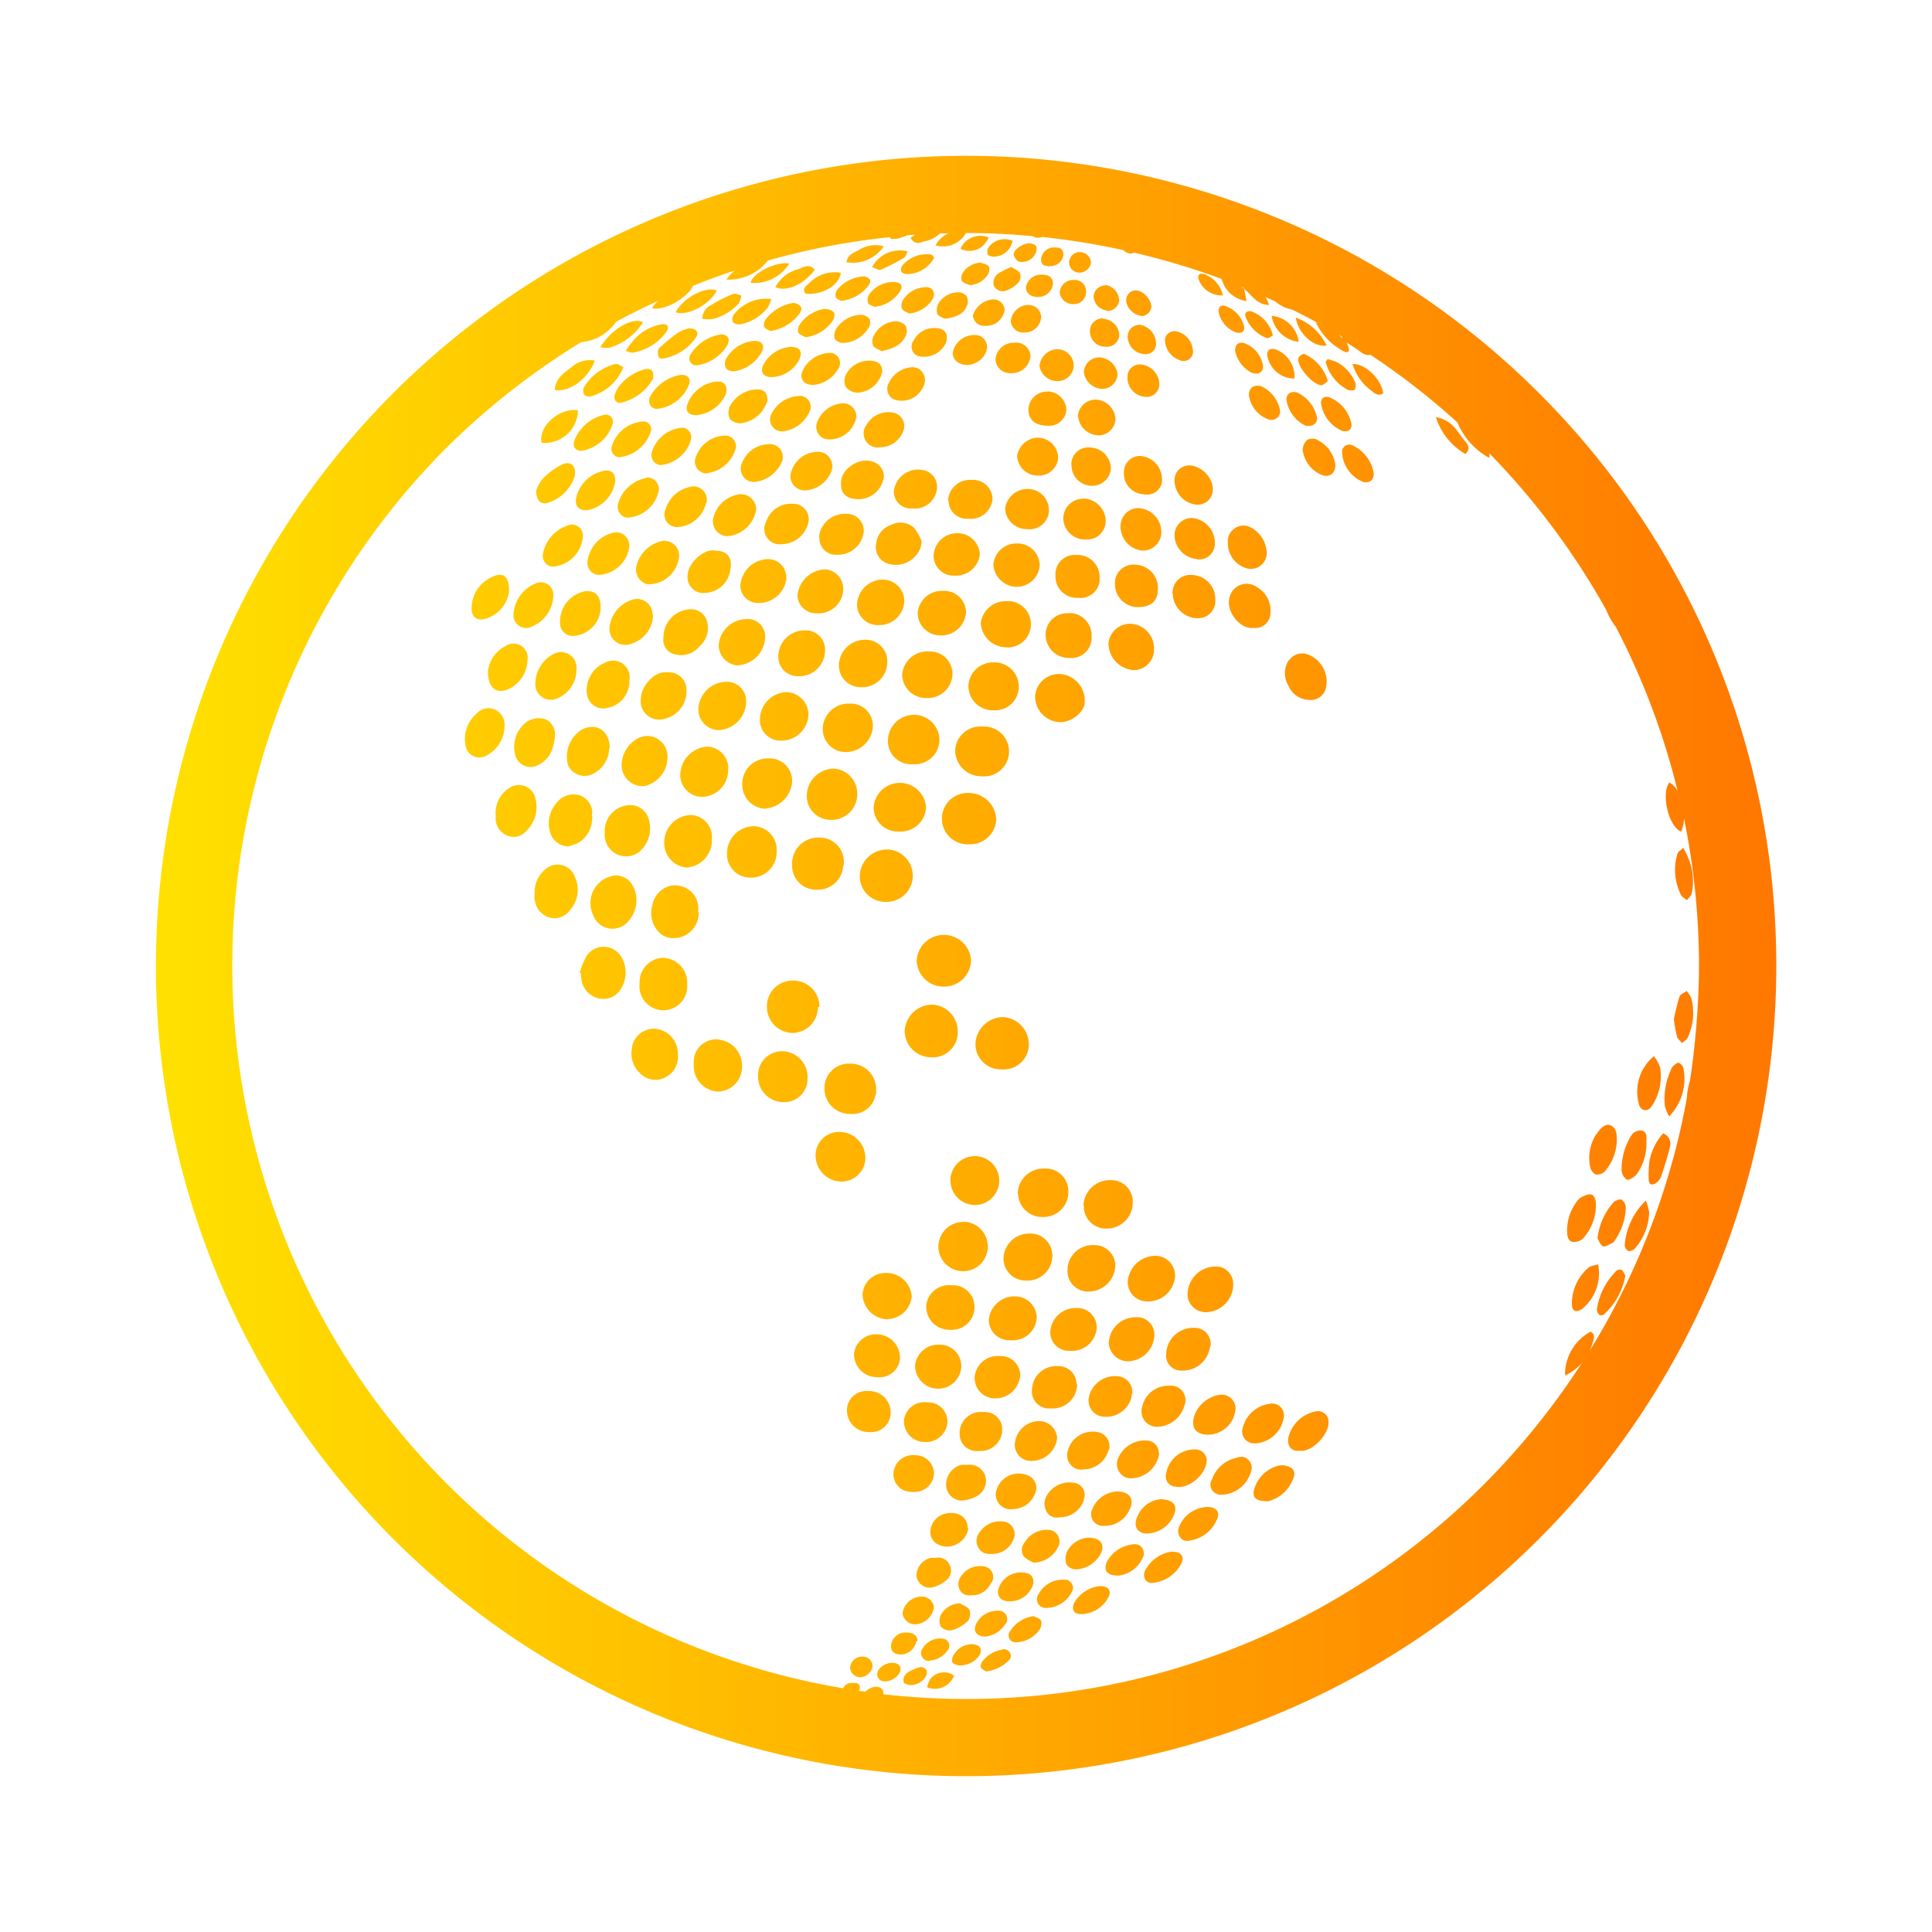 <?xml version="1.0" encoding="UTF-8"?> <svg xmlns="http://www.w3.org/2000/svg" xmlns:xlink="http://www.w3.org/1999/xlink" id="Layer_1" data-name="Layer 1" viewBox="0 0 200 200"> <defs> <style>.cls-1{fill:url(#linear-gradient);}</style> <linearGradient id="linear-gradient" x1="16.12" y1="100" x2="183.88" y2="100" gradientUnits="userSpaceOnUse"> <stop offset="0" stop-color="#ffe100"></stop> <stop offset="1" stop-color="#f70"></stop> </linearGradient> </defs> <path class="cls-1" d="M159.31,40.69A83.87,83.87,0,1,0,183.88,100,83.6,83.6,0,0,0,159.31,40.69Zm-20.43-5.86.1.25a5.08,5.08,0,0,0-.39-.41Zm36.75,71.07c-.16,2-.38,4-.69,6a6.76,6.76,0,0,0-.31,1.73q-.58,3.19-1.42,6.3a6.52,6.52,0,0,0-.18.63,75.45,75.45,0,0,1-8.47,19.27,4.63,4.63,0,0,0,.3-.81c.15-.43.33-.86-.2-1.17a5.05,5.05,0,0,0-2.65,4.54,5.23,5.23,0,0,0,1.76-1.32,76.88,76.88,0,0,1-10.11,12.55A75.66,75.66,0,0,1,100,175.88a77.94,77.94,0,0,1-8.56-.49.74.74,0,0,0,0-.14c0-.43-.35-.63-.72-.64l0,0a1.63,1.63,0,0,0-1.12.51l-.67-.08c0-.06,0-.11.07-.17.09-.65-.3-.65-.73-.65a1,1,0,0,0-1,.55,75.88,75.88,0,0,1-41-128.47A76.46,76.46,0,0,1,60.16,35.42a4.93,4.93,0,0,0,3.63-2.12c1.42-.77,2.87-1.48,4.34-2.16a3.76,3.76,0,0,0-.65.76c1.18.34,3.61-1,4.25-2.27h-.09q2.17-.89,4.42-1.62a4.68,4.68,0,0,0-.84.88v.05A5.14,5.14,0,0,0,79.47,27h-.09a75.19,75.19,0,0,1,12.73-2.45l0,0,.12.19a3.78,3.78,0,0,0,.75-.05l1-.34.75-.06-.48.34c.52.78,1,.48,1.38.37a3.38,3.38,0,0,0,1.7-.84l.87,0a2.63,2.63,0,0,0-1.35,1.24A2.74,2.74,0,0,0,100,24.12c2.34,0,4.65.12,6.93.33a.87.87,0,0,0,.29.14,1.4,1.4,0,0,0,.68-.06,77.58,77.58,0,0,1,8.41,1.37,1.18,1.18,0,0,0,.72.36.76.76,0,0,0,.34-.11,75.22,75.22,0,0,1,9.1,2.73,3.06,3.06,0,0,0,2.57,2.28l-.25-1.27-.36-.23.33.13.05.12c.77.65,1.33,1.65,2.56,1.66a3.31,3.31,0,0,0-.37-.81l1,.43a3.74,3.74,0,0,0,1.76.86h0c.92.45,1.82.92,2.71,1.41l-.25-.08a6.51,6.51,0,0,0,2.91,3c.38.2.61,0,.46-.44-.05-.17-.13-.33-.19-.49l1.18.78c.37.26.7.61,1.29.5a75,75,0,0,1,9,7,7.42,7.42,0,0,0,3.31,3.68,2.58,2.58,0,0,0,0-.48,76.51,76.51,0,0,1,12.09,16.2,7.06,7.06,0,0,0,1,1.77,75.47,75.47,0,0,1,6.4,17,2.09,2.09,0,0,0-.86-.9c-.87,1.18-.1,4.55,1.22,5.09a3.67,3.67,0,0,0,.3-1.36A76.37,76.37,0,0,1,175.88,100c0,1.72-.08,3.41-.19,5.1C175.66,105.36,175.64,105.63,175.63,105.9ZM85.69,36.55a3.2,3.2,0,0,0-2.55,1.72c-.45.9,0,1.58,1.06,1.58a3.32,3.32,0,0,0,2.63-1.77A1.05,1.05,0,0,0,85.69,36.55ZM97.14,129h0a2.56,2.56,0,1,0,2.83-2.51,1.71,1.71,0,0,0-.32,0A2.59,2.59,0,0,0,97.14,129ZM79.85,42.87a1.23,1.23,0,0,0,.53,1.65,1.24,1.24,0,0,0,.71.13,3.45,3.45,0,0,0,2.81-2.29A1.15,1.15,0,0,0,83,41a1.1,1.1,0,0,0-.36,0A3.32,3.32,0,0,0,79.85,42.87Zm10.21-5.53a2.68,2.68,0,0,0-2.51,1.48,1.47,1.47,0,0,0,0,1.23,1.63,1.63,0,0,0,1.2.6,2.75,2.75,0,0,0,2.38-1.59C91.61,38.07,91.13,37.35,90.06,37.34Zm3.39,7.41a1.41,1.41,0,0,0-.6-1.9,1.9,1.9,0,0,0-.46-.15A2.63,2.63,0,0,0,89.69,44a1.46,1.46,0,0,0,.25,2,1.44,1.44,0,0,0,1.11.3A2.55,2.55,0,0,0,93.45,44.75ZM81.83,35.91A3.48,3.48,0,0,0,79,37.81c-.31.73,0,1.19.82,1.23a3.34,3.34,0,0,0,2.93-1.83C83.1,36.37,82.8,35.91,81.83,35.91Zm-15,13.59A3.74,3.74,0,0,0,64,52.09a1.16,1.16,0,0,0,.74,1.47,1.07,1.07,0,0,0,.47,0,3.47,3.47,0,0,0,3-2.88,1.21,1.21,0,0,0-1.19-1.25Zm7.3-10a3.65,3.65,0,0,0-2.92,2.21c-.34.78,0,1.26.87,1.27a3.73,3.73,0,0,0,3.05-2.15C75.38,40,75,39.38,74.12,39.52ZM97.81,61.17h-.23A2.48,2.48,0,0,0,95,63.48a2.33,2.33,0,0,0,2.33,2.3A2.57,2.57,0,0,0,100,63.42,2.24,2.24,0,0,0,97.81,61.17ZM70.58,44.28a3.56,3.56,0,0,0-3.12,2.59,1.05,1.05,0,0,0,.81,1.26.71.71,0,0,0,.25,0,3.63,3.63,0,0,0,3-2.59,1,1,0,0,0-.67-1.24A.85.85,0,0,0,70.58,44.28ZM68.9,56a1.15,1.15,0,0,0-.32,0,3.47,3.47,0,0,0-2.69,2.58A1.57,1.57,0,0,0,67,60.48a1.54,1.54,0,0,0,.3,0,3.18,3.18,0,0,0,3-2.91A1.5,1.5,0,0,0,68.9,56Zm6.23-10.91a3.29,3.29,0,0,0-3.19,2.54A1.24,1.24,0,0,0,73,49a3.53,3.53,0,0,0,3.19-2.7,1.13,1.13,0,0,0-1.06-1.21Zm-2,7a1.39,1.39,0,0,0-1.84-1.65,3.31,3.31,0,0,0-2.38,2.26,1.29,1.29,0,0,0,.6,1.73,1.24,1.24,0,0,0,.76.12A3.2,3.2,0,0,0,73.08,52.09Zm2.37-9.82a1.34,1.34,0,0,0,.09,1.14,1.52,1.52,0,0,0,1.17.4,3.35,3.35,0,0,0,2.17-1.29,6.23,6.23,0,0,0,.52-1c0-.82-.29-1.15-.93-1.21A3.3,3.3,0,0,0,75.45,42.27ZM92.21,54.35h0a2.3,2.3,0,0,0-1.52,2,1.78,1.78,0,0,0,1.06,1.94,2.73,2.73,0,0,0,3.53-1.56A3.14,3.14,0,0,0,95.4,56a6,6,0,0,0-.78-1.37A2.13,2.13,0,0,0,92.21,54.35Zm15.11,82.12v0a2.24,2.24,0,0,0-2.19-2.27H105a2.67,2.67,0,0,0-2.64,2.42,2.11,2.11,0,0,0,2.12,2.12h.14A2.48,2.48,0,0,0,107.32,136.47Zm1.61-6.35a1.41,1.41,0,0,0,0-.29,2.26,2.26,0,0,0-2.39-2.13h-.05a2.65,2.65,0,0,0-2.61,2.58,2.28,2.28,0,0,0,2.28,2.28h.09A2.55,2.55,0,0,0,108.93,130.12Zm-1.6,6.31v0Zm-1.72,5.95v0a2,2,0,0,0-2.08-2h-.12a2.38,2.38,0,0,0-2.52,2.23v.1a2.12,2.12,0,0,0,2.19,2.05A2.58,2.58,0,0,0,105.61,142.38Zm-9.73-7.22a.62.62,0,0,1,0,.13,2.39,2.39,0,0,0,2.41,2.37h.09a2.35,2.35,0,0,0,2.5-2.19.61.61,0,0,0,0-.14,2.23,2.23,0,0,0-2.18-2.28h-.22A2.36,2.36,0,0,0,95.88,135.16Zm-1.15,6.16a2.39,2.39,0,0,0,4.78.1,2.21,2.21,0,0,0-2.22-2.22H97.2A2.41,2.41,0,0,0,94.73,141.32Zm4.15-63.68v.09a2.7,2.7,0,0,0,2.77,2.63h0a2.58,2.58,0,1,0,.24-5.15,1.71,1.71,0,0,0-.32,0A2.6,2.6,0,0,0,98.88,77.64Zm11.79,62.2.18,0a2.55,2.55,0,0,0,2.68-2.43v0a2,2,0,0,0-1.87-2h-.25a2.62,2.62,0,0,0-2.69,2.54v0A1.93,1.93,0,0,0,110.67,139.84Zm-9.14-75.38h0A2.64,2.64,0,0,0,104,67a2.4,2.4,0,0,0,.64-4.76l-.34,0A2.61,2.61,0,0,0,101.53,64.46Zm9.39-16.64a1.36,1.36,0,0,0,0,.35A2.12,2.12,0,0,0,113,50.29a1.93,1.93,0,0,0,2-1.84,2.21,2.21,0,0,0-2.13-2.12A1.75,1.75,0,0,0,110.92,47.82ZM100.25,71a2.52,2.52,0,0,0,2.51,2.53h.09a2.45,2.45,0,0,0,2.61-2.29s0-.06,0-.1A2.5,2.5,0,0,0,103,68.57h-.15A2.54,2.54,0,0,0,100.25,71Zm4.8-35.51h0a1.87,1.87,0,0,0-2,1.74,1.51,1.51,0,0,0,1.63,1.4,1.94,1.94,0,0,0,2-1.77A1.49,1.49,0,0,0,105.05,35.47Zm7.07,16.14a2.05,2.05,0,0,0-2.05,2,2.24,2.24,0,0,0,2.28,2.22h.11a1.92,1.92,0,0,0,2-1.83.53.53,0,0,0,0-.13h0A2.36,2.36,0,0,0,112.12,51.61Zm3.34,79.46h0a2.14,2.14,0,0,0-2.06-2.19h-.07a2.61,2.61,0,0,0-2.82,2.39.66.66,0,0,1,0,.14,2.13,2.13,0,0,0,2,2.27h.15A2.78,2.78,0,0,0,115.46,131.07Zm-7-90.55h0a1.91,1.91,0,0,0-2,1.88c0,1.06.75,1.65,2,1.65a1.78,1.78,0,0,0,1.93-1.63.38.38,0,0,1,0-.1A2,2,0,0,0,108.47,40.52ZM84.55,43.84a1.3,1.3,0,0,0,.91,1.61h0a2.8,2.8,0,0,0,3.19-2.32,1.38,1.38,0,0,0-1.38-1.38A3,3,0,0,0,84.55,43.84Zm32.59,100.78c0-.12,0-.24.07-.37h0a1.64,1.64,0,0,0-1.48-1.78h0a2.77,2.77,0,0,0-3,2.12,1.69,1.69,0,0,0,1.14,2A2.71,2.71,0,0,0,117.14,144.62Zm2.35-6.26v0a1.8,1.8,0,0,0-1.62-2,1.5,1.5,0,0,0-.3,0,2.77,2.77,0,0,0-2.79,2.66,2,2,0,0,0,2,1.9A2.8,2.8,0,0,0,119.49,138.36Zm-8,5v-.1h-.05a1.87,1.87,0,0,0-1.9-1.84h-.07a2.51,2.51,0,0,0-2.64,2.38,1.78,1.78,0,0,0,1.6,2h.35A2.55,2.55,0,0,0,111.51,143.36Zm-8.89,17.5v0a2.35,2.35,0,0,0,2.29-1.45,1.31,1.31,0,0,0-.57-1.77,1.51,1.51,0,0,0-.41-.13,2.55,2.55,0,0,0-2.56,1.2,1.38,1.38,0,0,0,.3,1.92A1.45,1.45,0,0,0,102.62,160.86Zm16.62-13.25a1.56,1.56,0,0,0,.61.09,3,3,0,0,0,2.76-2.13,1.51,1.51,0,0,0-1.55-2.12,2.77,2.77,0,0,0-2.79,2.12A1.6,1.6,0,0,0,119.24,147.61Zm-12,6.81h0a1.38,1.38,0,0,0-.63-1.6,2.41,2.41,0,0,0-3.26,1,1.48,1.48,0,0,0-.12.29,1.52,1.52,0,0,0,.78,2,1.5,1.5,0,0,0,.86.11A2.47,2.47,0,0,0,107.21,154.42Zm2.22-5.53a1.89,1.89,0,0,0-1.81-1.78,2.54,2.54,0,0,0-2.57,2.32,1.66,1.66,0,0,0,1.52,1.8,1.31,1.31,0,0,0,.28,0A2.65,2.65,0,0,0,109.43,148.89ZM127.66,133a1.81,1.81,0,0,0-1.45-1.87,2.91,2.91,0,0,0-3.25,2.52,3,3,0,0,0,0,.67,1.89,1.89,0,0,0,2,1.51A2.87,2.87,0,0,0,127.66,133ZM112.2,38.53v0h0a2,2,0,0,0,1.88,1.73,1.6,1.6,0,0,0,1.61-1.55A2,2,0,0,0,113.79,37,1.59,1.59,0,0,0,112.2,38.53Zm2-5.57a1.31,1.31,0,0,0-1.37,1.24v.12a1.58,1.58,0,0,0,1.59,1.57,1.29,1.29,0,0,0,1.44-1.13.53.53,0,0,1,0-.13A1.76,1.76,0,0,0,114.16,33Zm-2.59,10.19h0a2.18,2.18,0,0,0,2.13,1.92,1.76,1.76,0,0,0,1.73-1.7,2.12,2.12,0,0,0-2-2A1.86,1.86,0,0,0,111.57,43.15Zm13.7,96.21,0,0a1.66,1.66,0,0,0-1.39-1.89l-.11,0a2.81,2.81,0,0,0-3.08,2.5.76.76,0,0,0,0,.15,1.54,1.54,0,0,0,1.46,1.76A2.86,2.86,0,0,0,125.27,139.36ZM102,152.8l0,0a1.69,1.69,0,0,0-1.78-1.17q-.34,0-.69,0a2.13,2.13,0,0,0-1.59,2,1.65,1.65,0,0,0,1.56,1.71h0a3.72,3.72,0,0,0,1.72-.52A1.8,1.8,0,0,0,102,152.8Zm15.65-94.34h-.12a1.92,1.92,0,0,0-2.11,1.71,2.09,2.09,0,0,0,0,.25,2.38,2.38,0,0,0,2.32,2.43h0c1.37,0,2.12-.59,2.12-1.81A2.41,2.41,0,0,0,117.64,58.46Zm2,71.54h-.07a2.89,2.89,0,0,0-2.84,2.72,2,2,0,0,0,2,2h.07a2.78,2.78,0,0,0,2.83-2.61A2.05,2.05,0,0,0,119.68,130ZM82.55,70h.12a2.67,2.67,0,0,0,2.74-2.61v0a2,2,0,0,0-1.84-2.13h-.28a2.71,2.71,0,0,0-2.72,2.71A2,2,0,0,0,82.55,70ZM75.6,59c.25-1.29-.31-2-1.6-2-1.06-.23-2.7,1.2-2.8,2.42a1.66,1.66,0,0,0,1.32,1.95,1.55,1.55,0,0,0,.48,0A2.72,2.72,0,0,0,75.6,59ZM67.87,74.46a2,2,0,0,0,1-.07,2.9,2.9,0,0,0,2.19-2.79,1.83,1.83,0,0,0-2-2c-1.36-.17-2.67,1.49-2.71,2.64A1.91,1.91,0,0,0,67.87,74.46Zm5.31-10.17a1.72,1.72,0,0,0-1.72-1.22A2.89,2.89,0,0,0,68.68,66a1.52,1.52,0,0,0,1.26,1.75,2.43,2.43,0,0,0,2.48-.85A2.51,2.51,0,0,0,73.18,64.29Zm-5.57-.65-.06,0A1.62,1.62,0,0,0,65.92,62a2.35,2.35,0,0,0-.37.05,3.41,3.41,0,0,0-2.44,2.77,1.66,1.66,0,0,0,1.36,1.92,1.69,1.69,0,0,0,.89-.1A3.2,3.2,0,0,0,67.61,63.64ZM63.28,55.2a3.48,3.48,0,0,0-2.43,2.73,1.27,1.27,0,0,0,.9,1.56,1.3,1.3,0,0,0,.48,0,3.34,3.34,0,0,0,2.9-2.81A1.37,1.37,0,0,0,64,55.12,1.4,1.4,0,0,0,63.28,55.2Zm-.64,18.13a2.84,2.84,0,0,0,2.52-2.93,1.73,1.73,0,0,0-1.45-2,1.76,1.76,0,0,0-1.1.21,3.09,3.09,0,0,0-1.86,3.18A1.71,1.71,0,0,0,62.64,73.33ZM93.58,147a.71.71,0,0,0,0,.14l0,0a2.12,2.12,0,0,0,2.12,2.13,2.22,2.22,0,0,0,2.38-2v-.1a2,2,0,0,0-2-2h-.14A2.12,2.12,0,0,0,93.58,147ZM58,64.77a1.3,1.3,0,0,0,1.34,1.06,3,3,0,0,0,2.84-2.91c0-1.23-.51-1.82-1.63-1.71A3.19,3.19,0,0,0,58,64.77ZM91.57,93.36h.11a2.71,2.71,0,0,0,.2-5.42A2.83,2.83,0,0,0,89,90.64,2.65,2.65,0,0,0,91.57,93.36Zm4.79,16.09h0a2.59,2.59,0,0,0,2.78-2.38,1.34,1.34,0,0,0,0-.2A2.76,2.76,0,0,0,96.55,104h0a2.88,2.88,0,0,0-2.9,2.69A2.75,2.75,0,0,0,96.36,109.45Zm-6-34.21a2.29,2.29,0,0,0-2.18-2.4h-.26a2.66,2.66,0,0,0-2.75,2.56v.06a2.36,2.36,0,0,0,2.32,2.39h0A2.81,2.81,0,0,0,90.36,75.24Zm-4.42,9.63H86a2.65,2.65,0,0,0,2.74-2.55v-.19a2.57,2.57,0,0,0-2.46-2.56,2.82,2.82,0,0,0-2.76,2.79A2.46,2.46,0,0,0,85.94,84.87Zm-9.55-16a3,3,0,0,0,2.81-2.78,1.81,1.81,0,0,0-1.58-2,2.67,2.67,0,0,0-.4,0,2.91,2.91,0,0,0-2.82,2.75A2.13,2.13,0,0,0,76.39,68.89Zm5-9.13a1.87,1.87,0,0,0-1.86-1.86,2.93,2.93,0,0,0-2.89,2.78,1.8,1.8,0,0,0,1.85,1.76h.07A2.87,2.87,0,0,0,81.42,59.76ZM66.6,43.63a3.63,3.63,0,0,0-3.3,2.69.89.89,0,0,0,.67,1,.74.74,0,0,0,.26,0,3.85,3.85,0,0,0,3.18-2.79A.81.81,0,0,0,66.6,43.63Zm38.62,17.12a2.39,2.39,0,0,0,2.41-2.23,2.3,2.3,0,0,0-2.36-2.26h0a2.38,2.38,0,0,0-2.44,2.22A2.47,2.47,0,0,0,105.22,60.75Zm4,97.86a1.28,1.28,0,0,0-.82-.24,2.62,2.62,0,0,0-2.33,1.31,1.17,1.17,0,0,0-.07,1.46,3.43,3.43,0,0,0,1,.62,2.84,2.84,0,0,0,2.46-1.49v0A1.22,1.22,0,0,0,109.21,158.61ZM73.69,86.91a2.29,2.29,0,0,0-2-2.53h-.3a2.83,2.83,0,0,0-2.63,2.83,2.53,2.53,0,0,0,2.35,2.6l0,0A2.81,2.81,0,0,0,73.69,86.91Zm17,26.32a2.77,2.77,0,0,0,0-.41,2.63,2.63,0,0,0-2.54-2.71H88a2.52,2.52,0,0,0-2.65,2.38.74.74,0,0,0,0,.21A2.61,2.61,0,0,0,88,115.31h0v0A2.41,2.41,0,0,0,90.65,113.23Zm6,53.19a1.27,1.27,0,0,0-1.36-1.14A2,2,0,0,0,93.43,167a1.31,1.31,0,0,0,1.36,1.15h0A2.05,2.05,0,0,0,96.67,166.42Zm5.31,3Zm2.12-1.32a.88.88,0,0,0-.82-1.36,2.46,2.46,0,0,0-2.21,1.29c-.4.78-.07,1.36.91,1.39A2.79,2.79,0,0,0,104.1,168.07Zm-41-90.62c0-1.78-1.28-2.68-2.8-2a3.28,3.28,0,0,0-1.51,3.75,1.89,1.89,0,0,0,2.29,1v0A3,3,0,0,0,63.06,77.45Zm24.23,12.1v-.16A2.5,2.5,0,0,0,85,86.71h-.26A2.68,2.68,0,0,0,82,89.35v.15a2.48,2.48,0,0,0,2.36,2.6,1.13,1.13,0,0,0,.26,0H84.6A2.62,2.62,0,0,0,87.29,89.55Zm34.05-28.14A2.61,2.61,0,0,0,124,64a1.77,1.77,0,0,0,1.81-1.71,1.62,1.62,0,0,0,0-.22,2.5,2.5,0,0,0-2.42-2.55h-.14a1.8,1.8,0,0,0-1.86,1.75A1,1,0,0,0,121.34,61.41ZM124,64h0Zm-.07-6.1h0a1.63,1.63,0,0,0,1.82-1.41,1.94,1.94,0,0,0,0-.59A2.58,2.58,0,0,0,124,53.75a1.76,1.76,0,0,0-2.29,1,1.91,1.91,0,0,0-.12.47A2.52,2.52,0,0,0,123.89,57.87ZM95.8,29.73A2.85,2.85,0,0,0,93.51,31a1.09,1.09,0,0,0-.15.93c.13.28.55.4.74.52A3.18,3.18,0,0,0,96.52,31h0C96.92,30.33,96.52,29.66,95.8,29.73ZM54.15,75.05a3.27,3.27,0,0,0-.84,3,1.63,1.63,0,0,0,1.9,1.32,1.76,1.76,0,0,0,.44-.15v0c1.18-.55,1.68-1.55,1.81-3.18a1.75,1.75,0,0,0-1-1.59A2.26,2.26,0,0,0,54.15,75.05Zm5.52-5.69a1.62,1.62,0,0,0-2.43-1.63,3.51,3.51,0,0,0-1.82,3,1.61,1.61,0,0,0,1.49,1.71,1.63,1.63,0,0,0,.84-.17A3.19,3.19,0,0,0,59.67,69.36ZM71.45,36.74a.72.72,0,0,0,.74,1.07,4.39,4.39,0,0,0,3.13-2.13c.28-.67,0-1-.6-1.07h0A4.49,4.49,0,0,0,71.45,36.74Zm96.74,92.17a.72.72,0,0,0,.42.61h0a.91.91,0,0,0,.68-.33,5.85,5.85,0,0,0,1.43-3.68,5.91,5.91,0,0,0-.34-1.23A7.15,7.15,0,0,0,168.19,128.91Zm6.88-25.6a2.63,2.63,0,0,0-.47-.72c-.25.19-.65.33-.74.58a23.51,23.51,0,0,0-.58,2.34,16.18,16.18,0,0,0,.32,1.8c.07.25.35.44.53.67.19-.19.46-.32.57-.54a6,6,0,0,0,.37-4.14Zm-.44-10.12c.17-.24.44-.45.5-.71a6.26,6.26,0,0,0-.51-4c-.11-.24-.25-.49-.38-.73L174,88a.81.81,0,0,0-.23.17.89.89,0,0,0-.17.37,5.79,5.79,0,0,0,.42,4.11C174.11,92.85,174.41,93,174.63,93.19Zm-.9,16.83c-.13,0-.39.21-.56.37a1.42,1.42,0,0,0-.23.44,7.16,7.16,0,0,0-.59,3.68,4.48,4.48,0,0,0,.44,1.06,5.61,5.61,0,0,0,1.48-5A.93.93,0,0,0,173.73,110Zm-46.28-55a1.55,1.55,0,0,0-.34,1.09,2.69,2.69,0,0,0,1.79,2.67h0a1.64,1.64,0,0,0,2.12-.93,1.66,1.66,0,0,0,.07-1,3.07,3.07,0,0,0-1.41-2.13A1.6,1.6,0,0,0,127.45,55.05ZM115.63,154.4a2.9,2.9,0,0,0-2.55,1.81,1.2,1.2,0,0,0,.52,1.61,1.16,1.16,0,0,0,.71.13,2.76,2.76,0,0,0,2.55-1.53v0C117.52,155.27,117,154.39,115.63,154.4Zm49.81-23.51c-.34.11-.78.12-1,.34a4.89,4.89,0,0,0-1.72,3.72c0,.77.4,1,1.06.55A4.76,4.76,0,0,0,165.44,130.89Zm2.42.57a.54.54,0,0,0-.63.2,7,7,0,0,0-1.92,3.89.75.75,0,0,0,.29.59.53.53,0,0,0,.53-.15,7.09,7.09,0,0,0,2.12-3.92C168.14,131.88,168.06,131.57,167.86,131.46Zm4.3-14.13a7.24,7.24,0,0,0-.77,1.07,6.71,6.71,0,0,0-.63,1.74,10.82,10.82,0,0,0-.08,2c0,.53.38.58.72.34h0a1.47,1.47,0,0,0,.57-.71c.34-1.06.66-2,.91-3.07A1.14,1.14,0,0,0,172.16,117.33ZM171,114.5h0a5.57,5.57,0,0,0,.85-4,3.77,3.77,0,0,0-.64-1.16,4.76,4.76,0,0,0-1.5,5.12C170,115.06,170.61,115.08,171,114.5Zm-7.11,13.69a5.14,5.14,0,0,0,1.31-3.68c-.08-.85-.48-1.07-1.26-.69a1.42,1.42,0,0,0-.51.32,4.94,4.94,0,0,0-1.2,3.43c0,.42.12.92.59,1A1.5,1.5,0,0,0,163.9,128.19Zm-42.41,28.73c.5-1.06,0-1.7-1.35-1.72a2.9,2.9,0,0,0-2.4,1.81c-.48,1.09.11,1.89,1.33,1.72H119A3.11,3.11,0,0,0,121.49,156.92ZM139.57,40.38a1.56,1.56,0,0,0,.64,0v0a1,1,0,0,0,.1-.74,4.21,4.21,0,0,0-1.88-2.13,5.68,5.68,0,0,0-1-.33l-.2.27A4.53,4.53,0,0,0,139.57,40.38Zm25.61,81.2a1.13,1.13,0,0,0,1-.37,5.13,5.13,0,0,0,1.19-3.06c0-.76,0-1.38-.68-1.67-.38-.18-1,.2-1.4.93h-.05a4.56,4.56,0,0,0-.63,3.38A1.15,1.15,0,0,0,165.18,121.58Zm3.25.54c.27.06.75-.28,1-.56a5.43,5.43,0,0,0,1-3.47c.08-.53-.06-1-.5-1.06a1.17,1.17,0,0,0-1,.42,6.58,6.58,0,0,0-1.06,3.73A1.21,1.21,0,0,0,168.43,122.12Zm-3.06,6.09c.16.23.32.75.6.81s.71-.25,1.06-.41l.06-.09a6.45,6.45,0,0,0,1.22-3.48,1.09,1.09,0,0,0-.44-.85c-.2-.1-.66.1-.87.3A6.82,6.82,0,0,0,165.37,128.21ZM97.65,102.13h0a2.77,2.77,0,0,0,2.87-2.67v-.1a2.82,2.82,0,0,0-5.62,0A2.75,2.75,0,0,0,97.65,102.13Zm6.16,3.16a2.89,2.89,0,0,0-2.83,2.77,2.61,2.61,0,0,0,2.57,2.64h.15v0a2.6,2.6,0,0,0,2.8-2.4,2.44,2.44,0,0,0,0-.27A2.81,2.81,0,0,0,103.81,105.29Zm-3.48-23.2a2.66,2.66,0,1,0,0,5.31v0a2.7,2.7,0,0,0,2.8-2.57v0A2.85,2.85,0,0,0,100.33,82.09Zm-4-14.65h-.21a2.6,2.6,0,0,0-2.73,2.43,2.46,2.46,0,0,0,2.53,2.39,2.56,2.56,0,0,0,2.68-2.43h0A2.32,2.32,0,0,0,96.33,67.44Zm33.25-28.85c.74.21,1.16,0,1.17-.7a3,3,0,0,0-2-2.39c-.59-.1-.9.18-.89.81A3.28,3.28,0,0,0,129.58,38.59ZM104.05,52.65a2.23,2.23,0,0,0,2.26,2.12A2,2,0,0,0,108.58,53a2.29,2.29,0,0,0,0-.25,2.18,2.18,0,0,0-2.19-2.13A2.33,2.33,0,0,0,104.05,52.65Zm5.71,22.11c1.21,0,2.6-1.12,2.53-2.16a2.74,2.74,0,0,0-2.64-2.83,2.47,2.47,0,0,0-2.5,2.4A2.68,2.68,0,0,0,109.76,74.76Zm-2.25-29.45a2.22,2.22,0,0,0-2.22,1.92,2.13,2.13,0,0,0,2.12,2,2,2,0,0,0,2.13-1.79h0A2.12,2.12,0,0,0,107.51,45.31ZM97.25,76.73c0-.07,0-.14,0-.21A2.63,2.63,0,0,0,94.73,74a2.7,2.7,0,0,0-2.81,2.56,2.39,2.39,0,0,0,2.22,2.55,2,2,0,0,0,.35,0h0A2.56,2.56,0,0,0,97.25,76.73ZM92.9,86.08h.16a2.63,2.63,0,0,0,2.8-2.44v-.11a2.72,2.72,0,0,0-5.42,0A2.49,2.49,0,0,0,92.9,86.08ZM84.57,63.49h.05a2.55,2.55,0,0,0,2.67-2.43V61a2,2,0,0,0-1.88-2.06,3,3,0,0,0-2.86,2.74A1.94,1.94,0,0,0,84.57,63.49ZM98.39,122.2a2.54,2.54,0,0,0,2.54,2.54H101v0a2.53,2.53,0,1,0-2.62-2.56ZM91.47,49.61a1.58,1.58,0,0,0-1-1.77c-1.46-.64-3.55.75-3.4,2.27a1.34,1.34,0,0,0,1.06,1.47,2.67,2.67,0,0,0,3.29-1.84C91.44,49.69,91.46,49.65,91.47,49.61ZM91.35,60a2.69,2.69,0,0,0-2.63,2.58,2.14,2.14,0,0,0,2.13,2.13H91a2.58,2.58,0,0,0,2.61-2.55h0A2.23,2.23,0,0,0,91.35,60Zm-6-13.07a1.56,1.56,0,0,0-1-.13,2.79,2.79,0,0,0-2.38,1.88,1.45,1.45,0,0,0,.69,1.94,1.41,1.41,0,0,0,.81.14A3.11,3.11,0,0,0,86,48.94,1.52,1.52,0,0,0,85.31,46.9Zm-.53,8.75a1.7,1.7,0,0,0,1.65,1.75h.22A2.69,2.69,0,0,0,89.42,55a1.76,1.76,0,0,0-1.71-1.81h-.16A2.68,2.68,0,0,0,84.78,55.65Zm20.57,67.93h0a2.48,2.48,0,0,0,2.51,2.37h0a2.56,2.56,0,0,0,2.69-2.42v-.12a2.33,2.33,0,0,0-2.19-2.47,1.22,1.22,0,0,0-.27,0A2.67,2.67,0,0,0,105.35,123.58Zm6.81,1.17v.08a2.28,2.28,0,0,0,2.23,2.32h.06a2.68,2.68,0,0,0,2.77-2.59v-.07a2.23,2.23,0,0,0-2.1-2.35H115A2.73,2.73,0,0,0,112.16,124.75Zm-1.61-61.29a2.22,2.22,0,0,0-2.35,2.07v.16a2.41,2.41,0,0,0,2.45,2.39h0A2.11,2.11,0,0,0,113,66.23a1.82,1.82,0,0,0,0-.33,2.32,2.32,0,0,0-2.19-2.44Zm8.88,3.73v0h0Zm-2.31,2.15a2.13,2.13,0,0,0,2.3-1.94c0-.06,0-.12,0-.18A2.54,2.54,0,0,0,117,64.57H117a2.25,2.25,0,0,0-2.25,2A2.78,2.78,0,0,0,117.12,69.34Zm-2.36,80.75a1.51,1.51,0,0,0-.87-1.79,2.65,2.65,0,0,0-3.34,1.69,2,2,0,0,0-.07.26,1.5,1.5,0,0,0,1.07,1.83,1.75,1.75,0,0,0,.56,0h0A2.7,2.7,0,0,0,114.76,150.09ZM96.85,161.27a3.68,3.68,0,0,0-.47,0,1.91,1.91,0,0,0-1.51,1.84,1.39,1.39,0,0,0,1.51,1.24,3.44,3.44,0,0,0,1.53-.72,1.27,1.27,0,0,0,.42-1.58A1.29,1.29,0,0,0,96.85,161.27Zm3.39-3.08h-.06c0-1.14-1-1.75-2.21-1.52a2,2,0,0,0-1.62,1.55,1.45,1.45,0,0,0,.66,1.61,2.05,2.05,0,0,0,2.06,0A2.13,2.13,0,0,0,100.24,158.19Zm17-33.72v0h0ZM79.94,56.15a1.59,1.59,0,0,0,1,.18,2.85,2.85,0,0,0,2.71-2.12,1.59,1.59,0,0,0-1.1-2,2,2,0,0,0-.49-.06A2.7,2.7,0,0,0,79.31,54,1.59,1.59,0,0,0,79.94,56.15Zm-3.2-5h-.07a3.26,3.26,0,0,0-2.86,2.6,1.54,1.54,0,0,0,1.3,1.74,2,2,0,0,0,.35,0,3.29,3.29,0,0,0,2.82-2.77A1.56,1.56,0,0,0,76.74,51.17Zm27,97s0-.05,0-.08a1.77,1.77,0,0,0-1.63-1.89,1.37,1.37,0,0,0-.35,0,2.19,2.19,0,0,0-2.41,1.94,1.09,1.09,0,0,0,0,.18,1.75,1.75,0,0,0,1.57,1.9,1.63,1.63,0,0,0,.44,0h-.05A2.24,2.24,0,0,0,103.75,148.15Zm10.09-88c0-.11,0-.21,0-.32v0a2.28,2.28,0,0,0-2.17-2.38h-.27a2,2,0,0,0-2.13,1.81,1.6,1.6,0,0,0,0,.31,2.22,2.22,0,0,0,2.12,2.32h.24A2,2,0,0,0,113.84,60.11ZM80.92,47.84a1.33,1.33,0,0,0-.66-1.75,1.28,1.28,0,0,0-.72-.1,3,3,0,0,0-2.75,2,1.37,1.37,0,0,0,.7,1.79,1.46,1.46,0,0,0,.65.11A3.48,3.48,0,0,0,80.92,47.84ZM91.85,68.58a2.23,2.23,0,0,0-2.1-2.35.65.65,0,0,0-.14,0,2.7,2.7,0,0,0-2.77,2.56A2.26,2.26,0,0,0,89,71.14h.23A2.6,2.6,0,0,0,91.85,68.58Zm19.57,93.88a3.05,3.05,0,0,0,2.51-1.59c.5-1,0-1.7-1.32-1.69a2.66,2.66,0,0,0-2.13,1.41,1.83,1.83,0,0,0-.08,1.36A1.2,1.2,0,0,0,111.42,162.46ZM65.5,91.68a2,2,0,0,0-1.77-1.06,2.88,2.88,0,0,0-2.31,4.15A2.12,2.12,0,0,0,64.17,96a2.08,2.08,0,0,0,.93-.7A3.2,3.2,0,0,0,65.5,91.68ZM54.3,65a1.27,1.27,0,0,0,.85-.18,3.56,3.56,0,0,0,2.13-3.18,1.29,1.29,0,0,0-1.21-1.36,1.32,1.32,0,0,0-.56.09,3.7,3.7,0,0,0-2.35,3.14A1.33,1.33,0,0,0,54.3,65Zm2.28-12.92a4.17,4.17,0,0,0,2.92-2.81c.18-1.06-.45-1.62-1.37-1.16a7.69,7.69,0,0,0-2,1.5,4.31,4.31,0,0,0-.64,1.22C55.56,51.83,55.94,52.19,56.58,52.09Zm5-14.75a2.85,2.85,0,0,0-2.42.68v0c-.81.61-1.68,1.18-1.73,2.37C59,40.61,60.85,39.22,61.58,37.34Zm12.61-7.26c-1.15-.47-3.49.76-4.25,2.26C71.22,32.75,73.52,31.49,74.19,30.08ZM63.1,36a6.34,6.34,0,0,0,3.47-2.63c-1.06-.59-3.25.66-4.43,2.57A3.11,3.11,0,0,0,63.1,36Zm1.67.32a4.6,4.6,0,0,0,.66.2,5.37,5.37,0,0,0,3.63-2.28c.21-.49,0-.76-.6-.66a5,5,0,0,0-2.76,1.51A11,11,0,0,0,64.77,36.32ZM50.51,69.52c0,1.81,1,2.44,2.32,1.72a3.4,3.4,0,0,0,1.77-2.88,1.46,1.46,0,0,0-1.17-1.71,1.48,1.48,0,0,0-1.1.23A3.34,3.34,0,0,0,50.51,69.52Zm6.65,20.07a1.84,1.84,0,0,0-.75.44,3,3,0,0,0-1.06,2.41,3.86,3.86,0,0,0,0,.68A2.17,2.17,0,0,0,56.93,95a2,2,0,0,0,2.12-.84,3.11,3.11,0,0,0,.49-3.3A1.9,1.9,0,0,0,57.16,89.59Zm54.56-61.37a1.2,1.2,0,0,0,1.22-1.06,1.16,1.16,0,0,0-1.07-1.06,1.11,1.11,0,0,0-1.2,1v.05A1.06,1.06,0,0,0,111.72,28.22ZM61.45,98.28a2.2,2.2,0,0,0-.72.67,8.13,8.13,0,0,0-.73,1.78h.14a4.4,4.4,0,0,0,.06.73,2.33,2.33,0,0,0,1.54,1.83,2.13,2.13,0,0,0,2.37-.68,3.18,3.18,0,0,0,.23-3.52A2.13,2.13,0,0,0,61.45,98.28Zm-.19-14h.05A1.94,1.94,0,0,0,60,82.33a2.19,2.19,0,0,0-2.4.81,3.15,3.15,0,0,0-.67,2.94,2,2,0,0,0,1.91,1.54,7.16,7.16,0,0,0,1.12-.42A3,3,0,0,0,61.26,84.24ZM50.57,63.94a3.38,3.38,0,0,0,2.12-2.65c.06-1.6-.57-2.13-1.73-1.57a3.54,3.54,0,0,0-2.13,3C48.7,63.91,49.45,64.44,50.57,63.94Zm4.85,18.7a1.75,1.75,0,0,0-2.1-1.33,1.71,1.71,0,0,0-.6.27,3,3,0,0,0-1.41,2.72v.41a1.9,1.9,0,0,0,1.18,1.78,1.67,1.67,0,0,0,1.93-.41A3.44,3.44,0,0,0,55.42,82.64Zm-4.25-9.22a1.64,1.64,0,0,0-1.82.45,3.43,3.43,0,0,0-1.16,3.28A1.43,1.43,0,0,0,49.8,78.4a1.38,1.38,0,0,0,.56-.19,3.45,3.45,0,0,0,1.87-3A1.75,1.75,0,0,0,51.17,73.42Zm8.65-30.71c0-.08,0-.17,0-.25-2-.24-4.1,1.71-3.76,3.38A3.45,3.45,0,0,0,59.82,42.71Zm43-16.14a2,2,0,0,0,2-1.64,2.06,2.06,0,0,0-2.43.6l0,0a.92.92,0,0,0-.17.72C102.18,26.44,102.58,26.55,102.79,26.57Zm-.61-1.69a1.94,1.94,0,0,0,.13-.3,2.24,2.24,0,0,0-2.91,1.17A2.05,2.05,0,0,0,102.18,24.88Zm3.27,2.2a1.53,1.53,0,0,0,1.66-.74,1.15,1.15,0,0,0,.14-.83c-.11-.22-.51-.27-.65-.33-.76,0-1.71.67-1.69,1.15A1.1,1.1,0,0,0,105.45,27.08Zm4.22,3.26a1.4,1.4,0,0,0,1.41,1.14,1.24,1.24,0,0,0,1.31-1.15.38.38,0,0,0,0-.15,1.15,1.15,0,0,0-1.11-1.2h-.18a1.39,1.39,0,0,0-1.43,1.3ZM97.85,33c1.06-.16,1.85-.43,2.22-1.28a1.23,1.23,0,0,0,0-1.06,1.19,1.19,0,0,0-1-.4,2.47,2.47,0,0,0-1.86,1.05,1.49,1.49,0,0,0-.2,1.13C97.15,32.77,97.65,32.91,97.85,33Zm8.35-3.26c0,.6.49,1,1.21,1A1.51,1.51,0,0,0,109,29.35c0-.64-.44-.94-1.23-.92A1.57,1.57,0,0,0,106.2,29.78Zm2.53-2.2a1.3,1.3,0,0,0,1.35-1.16c0-.54-.25-.76-.86-.76h0a1.34,1.34,0,0,0-1.45,1.22v.05C107.77,27.54,108.3,27.53,108.73,27.58ZM80.27,29.71h0c1.06.57,3-.28,4.07-1.79-.57-.66-1.16-.27-1.64-.07A3.77,3.77,0,0,0,80.27,29.71Zm3.14.7c1.75.14,3.43-.85,3.64-2.17a3.69,3.69,0,0,0-3.35,1.14C83.39,29.63,83,29.94,83.41,30.41ZM81.7,27.28c-1.45-.23-3.77,1-4,2A4.25,4.25,0,0,0,81.7,27.28Zm4.82,3.49c.08.2.41.28.56.37a4.07,4.07,0,0,0,2.82-1.57c.13-.17.25-.52.16-.62a.91.91,0,0,0-.64-.34A3.79,3.79,0,0,0,86.67,30,.89.89,0,0,0,86.52,30.77Zm3.76-3.12c.33.11.69.35.91.27a22.06,22.06,0,0,0,2.37-1.22c.19-.11.26-.42.41-.67A3.25,3.25,0,0,0,90.28,27.65Zm3.13-.16c-.31.49-.12.87.5.88a3.2,3.2,0,0,0,2.8-1.7c-.15-.17-.2-.29-.28-.31A3.27,3.27,0,0,0,93.41,27.49Zm-1.94-2a3.19,3.19,0,0,0-2.62.43c-.53.24-1.13.5-1.22,1.23A3.9,3.9,0,0,0,91.47,25.53Zm3.08,9.79a1.07,1.07,0,0,0,.28,1.48l.18.09a2.49,2.49,0,0,0,2.9-1.34c.34-.94-.1-1.55-1.12-1.55A2.34,2.34,0,0,0,94.55,35.32ZM72.7,33a3.45,3.45,0,0,0,1.2,0,5.7,5.7,0,0,0,2.6-1.61,2.74,2.74,0,0,0,.24-.8c-.29-.08-.61-.25-.85-.16h0a14.65,14.65,0,0,0-2.27,1.15A1.59,1.59,0,0,0,72.7,33Zm55.76,117.83a1.33,1.33,0,0,0-.49.09,3.45,3.45,0,0,0-2.52,2.26,1,1,0,0,0,.44,1.43,1,1,0,0,0,.51.13,3.29,3.29,0,0,0,3.18-2.72A1.16,1.16,0,0,0,128.46,150.79ZM118,160a1,1,0,0,0-.61-.14,3.48,3.48,0,0,0-2.82,1.84c-.34.89,0,1.41,1.23,1.41a3.18,3.18,0,0,0,2.48-1.81A1,1,0,0,0,118,160Zm7.13-4a3.28,3.28,0,0,0-3,1.88,3.09,3.09,0,0,0-.17.54c0,.77.53,1.23,1.2,1.06a3.62,3.62,0,0,0,2.79-2.12C126.33,156.6,126,156.07,125.12,156Zm-3.73,4.61a3.71,3.71,0,0,0-2.9,2.05c-.23.73.16,1.3.92,1.19a3.76,3.76,0,0,0,2.82-1.89C122.67,161.21,122.35,160.64,121.39,160.64Zm-4-.75h0Zm-6.73,3.77a.66.66,0,0,0-.33-.09h0a2.85,2.85,0,0,0-2.84,1.5.9.9,0,0,0,.24,1.26.93.93,0,0,0,.65.15A3,3,0,0,0,111,164.7.78.78,0,0,0,110.64,163.66ZM68,106.52v0a2.28,2.28,0,0,0-2.58,1.92.19.19,0,0,0,0,.08,2.77,2.77,0,0,0,1.06,2.77,2.13,2.13,0,0,0,2.34.26,2.35,2.35,0,0,0,1.35-2.43A2.56,2.56,0,0,0,68,106.52Zm45.84,57.67,0,0a3.52,3.52,0,0,0-2.65,1.75c-.3.71,0,1.19.78,1.15a3.22,3.22,0,0,0,2.66-1.55C115.16,164.75,114.81,164.18,113.85,164.19ZM140,46.1a.75.75,0,0,0-1,.35.77.77,0,0,0-.07.26,3.47,3.47,0,0,0,2.22,3.19c.69.12,1.06-.21,1.06-.9A3.87,3.87,0,0,0,140,46.1Zm0-8.41,0-.06A5.3,5.3,0,0,0,142,40.47c.3.27.72.58,1.19.24C143,39.22,141.26,37.58,140,37.69Zm8.64,5.49A6.77,6.77,0,0,0,151.7,47c.69-.68.08-1.16-.22-1.55C150.78,44.51,150.16,43.4,148.59,43.18Zm-12.25,2.35a1.23,1.23,0,0,0-1.06,0,1.43,1.43,0,0,0-.47,1.06,3.19,3.19,0,0,0,2.06,2.61c.74.22,1.31-.2,1.32-1.07A3.38,3.38,0,0,0,136.34,45.53Zm-4,106.2h-.06a3.52,3.52,0,0,0-2.43,2.22c-.36,1,0,1.47,1.37,1.46a3.7,3.7,0,0,0,2.45-2c.26-.49.43-1.06,0-1.42A1.77,1.77,0,0,0,132.33,151.73Zm4.26-5.63a1.25,1.25,0,0,0-.43,0,3.64,3.64,0,0,0-2.84,2.68c-.15.71.14,1.51,1.14,1.4,1.34.21,3.08-1.79,3-2.9A1.06,1.06,0,0,0,136.59,146.1Zm-6.68,3.32a3.18,3.18,0,0,0,2.92-2.64,1.23,1.23,0,0,0-1.51-1.45,3.3,3.3,0,0,0-2.73,2.47,1.23,1.23,0,0,0,.77,1.55,1.3,1.3,0,0,0,.55.06ZM107,167.3a3.4,3.4,0,0,0-2.45,1.58.71.71,0,0,0,.16,1,.73.73,0,0,0,.55.13,3.07,3.07,0,0,0,2.36-1.32,1.2,1.2,0,0,0,.15-.94C107.6,167.51,107.18,167.41,107,167.3ZM81.14,108.83h0a2.48,2.48,0,0,0-2.66,2.29.92.92,0,0,0,0,.16,2.64,2.64,0,0,0,2.45,2.81H81a2.41,2.41,0,0,0,2.59-2.2v-.16A2.67,2.67,0,0,0,81.14,108.83ZM80.4,88.25v-.19a2.43,2.43,0,0,0-2.32-2.53h0a2.8,2.8,0,0,0-2.82,2.79v.06a2.4,2.4,0,0,0,2.33,2.47h.17A2.64,2.64,0,0,0,80.4,88.25Zm29-52.1h0a1.92,1.92,0,0,0-1.79,1.72,1.86,1.86,0,0,0,1.75,1.58,1.67,1.67,0,0,0,1.79-1.54v-.08A1.71,1.71,0,0,0,109.39,36.15Zm-40.6,63h-.14a2.52,2.52,0,0,0-2.45,2.6v.09a2.47,2.47,0,0,0,4.92.53,2.26,2.26,0,0,0,0-.45A2.55,2.55,0,0,0,68.79,99.17Zm5.55,8.45h-.1v0a2.31,2.31,0,0,0-2.43,2.18,2,2,0,0,0,0,.35A2.66,2.66,0,0,0,74.28,113h.09a2.54,2.54,0,0,0,2.44-2.51A2.69,2.69,0,0,0,74.34,107.62ZM89.58,120v-.06A2.69,2.69,0,0,0,87,117.18h0a2.43,2.43,0,0,0-2.57,2.29v.12A2.7,2.7,0,0,0,87,122.31,2.47,2.47,0,0,0,89.58,120ZM72.27,94.32a2.36,2.36,0,0,0-2-2.63,2.26,2.26,0,0,0-.86,0,2.53,2.53,0,0,0-1.86,1.93,2.86,2.86,0,0,0,.67,2.89,2.07,2.07,0,0,0,1.49.61,2.61,2.61,0,0,0,2.62-2.6A2.18,2.18,0,0,0,72.27,94.32ZM90,148.25h.11a2,2,0,0,0,2.09-1.95v-.05A2.22,2.22,0,0,0,90,144H89.8a2,2,0,0,0-2.12,1.82,1.77,1.77,0,0,0,0,.23A2.24,2.24,0,0,0,90,148.25Zm6.26,25.68a1.8,1.8,0,0,0-.28.74h0a2.14,2.14,0,0,0,2.77-1.16.14.14,0,0,1,0-.06A1.79,1.79,0,0,0,96.22,173.93Zm-1-1.35v0a4.37,4.37,0,0,0-1.44.66,1,1,0,0,0-.28.89c0,.17.48.26.54.3a1.82,1.82,0,0,0,1.7-.8.85.85,0,0,0,.15-.71A.76.76,0,0,0,95.17,172.58Zm5.65-2.35a2.11,2.11,0,0,0-2.12,1,1,1,0,0,0-.21.83c.08.21.48.28.57.33a2.45,2.45,0,0,0,2.3-1.11C101.67,170.69,101.47,170.32,100.82,170.23Zm-8.54,1.9c-.77,0-1.6.61-1.56,1.21a.72.72,0,0,0,.72.71l.14,0c.72,0,1.55-.66,1.55-1.24S92.72,172.13,92.28,172.13Zm-3-.63h0A1.24,1.24,0,0,0,88,172.63a1.07,1.07,0,0,0,1.06,1,1.37,1.37,0,0,0,1.27-1.15A1,1,0,0,0,89.23,171.5Zm5.62-1.6c0-.55-.43-.91-1.13-.9a1.49,1.49,0,0,0-1.62,1.37v0c0,.64.33.9,1.07.9A1.64,1.64,0,0,0,94.85,169.9Zm8.84.87v0a3.15,3.15,0,0,0-2.12,1.2c-.13.17-.26.48-.18.64s.38.31.54.42a4,4,0,0,0,2.38-1.16.63.63,0,0,0,0-.9A.67.67,0,0,0,103.69,170.77Zm-19-66.57A2.71,2.71,0,0,0,82,101.51a2.65,2.65,0,0,0-2.61,2.68A2.7,2.7,0,0,0,82,106.93h0a2.66,2.66,0,0,0,2.67-2.66ZM60.42,40.15a.86.86,0,0,0,.09.75.75.75,0,0,0,.65.13A5,5,0,0,0,64.53,38c-.33-.14-.61-.38-.81-.32A5.25,5.25,0,0,0,60.42,40.15ZM58.9,54.36a3.83,3.83,0,0,0-2.68,2.89,1.14,1.14,0,0,0,.8,1.39,1.35,1.35,0,0,0,.4,0,3.36,3.36,0,0,0,2.92-3.33,1.15,1.15,0,0,0-1.27-1A.51.51,0,0,0,58.9,54.36Zm1.88-1.54a3.58,3.58,0,0,0,2.91-3c0-.89-.42-1.25-1.3-1.06a3.71,3.71,0,0,0-2.72,2.66C59.45,52.35,59.87,52.86,60.78,52.82Zm-1.35-7.14c-.13.62.11.93.72,1a4.06,4.06,0,0,0,3.29-2.86.75.75,0,0,0-.58-.89.71.71,0,0,0-.25,0A4.33,4.33,0,0,0,59.43,45.68Zm7.18-7.41a5,5,0,0,0-2.46,1.64,3,3,0,0,0-.52,1,.62.62,0,0,0,.36.78.77.77,0,0,0,.3,0,5.11,5.11,0,0,0,3.33-2.53V38.9C67.64,38.27,67.25,38.07,66.61,38.27ZM71.28,34a4,4,0,0,0-1.06.42,17,17,0,0,0-2,1.64c-.16.14-.13.58-.06.84s.44.23.63.19A5.2,5.2,0,0,0,72,35C72.42,34.4,72.13,34,71.28,34Zm-4,7.08h0c-.27.76.21,1.4,1,1.21a4,4,0,0,0,3-2.36c.29-.69,0-1.14-.79-1.13A4.46,4.46,0,0,0,67.27,41.11Zm8.11,38.61h0a2.26,2.26,0,0,0-2.12-2.4h-.08a3,3,0,0,0-2.77,2.84,2.27,2.27,0,0,0,2.16,2.36h.08A2.76,2.76,0,0,0,75.38,79.72Zm3.91,4A3,3,0,0,0,82,80.92a2.32,2.32,0,0,0-2.21-2.41h-.22a2.63,2.63,0,0,0-2.73,2.55.61.61,0,0,0,0,.19A2.47,2.47,0,0,0,79.29,83.72Zm9.11,56.53h0a2.36,2.36,0,0,0,2.37,2.34h0a2.13,2.13,0,0,0,2.38-1.83c0-.1,0-.21,0-.31v0a2.42,2.42,0,0,0-2.4-2.29A2.26,2.26,0,0,0,88.4,140.25Zm3.5-3.67h0a2.57,2.57,0,0,0,2.47-2.35,2.61,2.61,0,0,0-2.65-2.42,2.36,2.36,0,0,0-2.44,2.2A2.67,2.67,0,0,0,91.9,136.58ZM63.79,88.4a2.22,2.22,0,0,0,2.35-.19A3.19,3.19,0,0,0,67,84.4a2,2,0,0,0-1.76-1.06,2.68,2.68,0,0,0-2.64,2.74v.11A2.28,2.28,0,0,0,63.79,88.4Zm5.31-10a2.12,2.12,0,0,0-2-2.21,2.17,2.17,0,0,0-1,.21,3.22,3.22,0,0,0-1.75,2.76,2.17,2.17,0,0,0,2.13,2.22h.21A3.07,3.07,0,0,0,69.1,78.44Zm6.05-41.26a1.21,1.21,0,0,0,0,1,1.16,1.16,0,0,0,.91.29,3.92,3.92,0,0,0,2.73-1.88c.46-.76.15-1.26-.73-1.26v0A3.65,3.65,0,0,0,75.15,37.18Zm2.09,35.57a2,2,0,0,0-1.86-2.13h-.26a2.93,2.93,0,0,0-2.82,2.87,2.13,2.13,0,0,0,2.13,2.13A3,3,0,0,0,77.24,72.75ZM83.69,74a2.34,2.34,0,0,0-2.33-2.35h0a2.85,2.85,0,0,0-2.69,2.76,2.13,2.13,0,0,0,2,2.26h.3A2.8,2.8,0,0,0,83.69,74ZM98.63,36.47a1.23,1.23,0,0,0,.35.91,1.8,1.8,0,0,0,2,.18,2,2,0,0,0,1.2-1.52,1.28,1.28,0,0,0-.85-1.31h0A2.28,2.28,0,0,0,98.63,36.47Zm3-9.21v-.07a2.34,2.34,0,0,0-1.88.93,1.09,1.09,0,0,0-.2.92c.11.24.53.32.82.48a2.39,2.39,0,0,0,1.87-1.06,1.08,1.08,0,0,0,.15-.84A1.06,1.06,0,0,0,101.67,27.26ZM98.19,51.8a1.88,1.88,0,0,0,1.86,1.9h.21a2.25,2.25,0,0,0,2.48-2s0,0,0-.07a2,2,0,0,0-2-1.95h-.17a2.27,2.27,0,0,0-2.43,2.11ZM102.72,31a2.36,2.36,0,0,0-2,1.65A1.15,1.15,0,0,0,102,33.73a1.93,1.93,0,0,0,2-1.65A1.16,1.16,0,0,0,102.73,31Zm3.75.56h-.06a1.88,1.88,0,0,0-1.78,1.71,1.31,1.31,0,0,0,1.46,1.15h0a1.69,1.69,0,0,0,1.69-1.62A1.28,1.28,0,0,0,106.47,31.58Zm-1.76-3.93a10.13,10.13,0,0,0-1.28.63,1.18,1.18,0,0,0-.55,1.33,1.05,1.05,0,0,0,1.43.43,3.09,3.09,0,0,0,1.15-.81,1,1,0,0,0,.12-.94C105.44,28,105,27.86,104.71,27.65ZM96.65,57.46a2.06,2.06,0,0,0,2,2.13h.22a2.48,2.48,0,0,0,2.56-2.19,2.29,2.29,0,0,0-2.29-2.2A2.43,2.43,0,0,0,96.65,57.46ZM90.48,34.71a1.24,1.24,0,0,0-.1,1.06c.18.29.64.43.88.58,1.13-.25,2-.57,2.49-1.56a1.23,1.23,0,0,0,0-1.06,1.36,1.36,0,0,0-1.06-.47A2.67,2.67,0,0,0,90.48,34.71ZM86.59,34a1.36,1.36,0,0,0-.19,1.06c.12.25.56.37.68.44A3.16,3.16,0,0,0,89.87,34,1,1,0,0,0,90,33a1.2,1.2,0,0,0-1-.41A3.18,3.18,0,0,0,86.59,34Zm8.65,14.61h-.16a2.53,2.53,0,0,0-2.55,2.24,1.75,1.75,0,0,0,1.74,1.79h.23A2.3,2.3,0,0,0,97,50.53a.49.49,0,0,0,0-.12A1.74,1.74,0,0,0,95.24,48.64ZM82.1,31.36h0a4.52,4.52,0,0,0-2.85,1.72.87.87,0,0,0-.14.75c.13.23.46.33.64.44a4.63,4.63,0,0,0,3.1-1.92c.1-.17.16-.56,0-.65A1.06,1.06,0,0,0,82.1,31.36Zm3.32.61a3.74,3.74,0,0,0-2.63,1.63,1,1,0,0,0-.15.83c.15.24.53.35.75.48a4,4,0,0,0,2.84-1.75c.13-.23.22-.68.09-.82A1.14,1.14,0,0,0,85.42,32Zm7.29-2.76A3,3,0,0,0,90,30.45a1.06,1.06,0,0,0-.13.93c.08.2.48.29.66.38a3.53,3.53,0,0,0,2.65-1.62C93.48,29.6,93.3,29.29,92.71,29.21ZM95,38.13a1.34,1.34,0,0,0-.74-.1v0A2.84,2.84,0,0,0,92,39.67a1.2,1.2,0,0,0,.46,1.63,1.26,1.26,0,0,0,.37.13,2.45,2.45,0,0,0,2.8-1.52A1.35,1.35,0,0,0,95,38.13ZM76,32.51a.87.87,0,0,0-.15.82.93.93,0,0,0,.81.24,4.77,4.77,0,0,0,2.83-1.75,4.9,4.9,0,0,0,.36-.86A4.25,4.25,0,0,0,76,32.51ZM118.29,57a1.91,1.91,0,0,0,1.93-1.86V55a2.49,2.49,0,0,0-2.4-2.4A1.84,1.84,0,0,0,116,54.44v.1A2.49,2.49,0,0,0,118.29,57Zm7.86-24.7A2.87,2.87,0,0,0,128,34.43c.65.12.93-.19.74-.82a3,3,0,0,0-1.78-1.89C126.38,31.5,126.15,31.72,126.15,32.25Zm-4.43,16.8a2.06,2.06,0,0,0-.12.35,2.53,2.53,0,0,0,2.24,2.79h.06a1.56,1.56,0,0,0,1.65-1.47c0-.1,0-.21,0-.31a2.66,2.66,0,0,0-1.74-2.13A1.57,1.57,0,0,0,121.72,49.05Zm4.88-18.48a3,3,0,0,0-2-2.26h0c-.44-.1-.6.1-.54.48A2.49,2.49,0,0,0,126.6,30.57Zm4.55,4.4c.23,0,.46-.21.62-.29a3.52,3.52,0,0,0-2.3-2.52c-.38,0-.62.11-.55.54A3.79,3.79,0,0,0,131.15,35Zm3.3.42v0a3.13,3.13,0,0,0-2.81-2.75A3.21,3.21,0,0,0,134.45,35.39Zm-40.22,119a2,2,0,0,0,.34,0h0a2,2,0,0,0,2.12-1.89v-.06a1.94,1.94,0,0,0-2-1.85h-.08a2,2,0,0,0-2.12,1.91.17.17,0,0,0,0,.07A1.81,1.81,0,0,0,94.23,154.43Zm43.1-118.68a5.68,5.68,0,0,0-3.19-2.88C134.36,34.51,136.08,36.05,137.33,35.75Zm-15.07,1.58a1,1,0,0,0,1.21-.68.94.94,0,0,0,0-.5,2.12,2.12,0,0,0-1.53-1.81h0a1,1,0,0,0-1.26.49.92.92,0,0,0-.08.46A2.27,2.27,0,0,0,122.26,37.33ZM118.3,57h0Zm19.12-17.43v-.26A4.45,4.45,0,0,0,135,36.63a.79.79,0,0,0-.61.48c-.12.88,1.56,2.79,2.45,2.77C137,39.84,137.22,39.6,137.42,39.52Zm-22.84-7.38a1.23,1.23,0,0,0,1.28-1.06,1.68,1.68,0,0,0-1.44-1.63v.05a1.21,1.21,0,0,0-1.21,1.18A1.54,1.54,0,0,0,114.58,32.14Zm3.81,19a1.21,1.21,0,0,0,.19,0,1.54,1.54,0,0,0,1.71-1.34,2.72,2.72,0,0,0,0-.28A2.42,2.42,0,0,0,118,47.2a1.66,1.66,0,0,0-1.65,1.66.37.37,0,0,0,0,.11A2.11,2.11,0,0,0,118.39,51.16ZM118,37.72a1.3,1.3,0,0,0-1.29,1.3.66.66,0,0,0,0,.14,2,2,0,0,0,2,1.93,1.31,1.31,0,0,0,1.3-1.33.37.37,0,0,0,0-.11A2.12,2.12,0,0,0,118,37.72Zm.13-5a1.06,1.06,0,0,0,1.06-1,2,2,0,0,0-1.39-1.64,1,1,0,0,0-1.19.76,1,1,0,0,0,0,.49A1.84,1.84,0,0,0,118.15,32.7Zm-.23.91a1.2,1.2,0,0,0-1.16,1.21,1.84,1.84,0,0,0,1.76,1.82,1.06,1.06,0,0,0,1.17-.94,1,1,0,0,0,0-.24A2,2,0,0,0,117.92,33.61Zm21.14,11c.58.08.87-.15.87-.7a3.73,3.73,0,0,0-2.41-2.84c-.46-.06-.71.11-.75.61A3.64,3.64,0,0,0,139.06,44.65Zm-26.85,110.6a1.25,1.25,0,0,0-.67-1.64,1,1,0,0,0-.28-.08,2.72,2.72,0,0,0-2.79,1.16,1.71,1.71,0,0,0-.14,1.76,1.18,1.18,0,0,0,1.33.64A2.59,2.59,0,0,0,112.21,155.25Zm7.77-4.79a1.29,1.29,0,0,0-1-1.29,3,3,0,0,0-3.19,1.76,1.5,1.5,0,0,0,.7,2,1.46,1.46,0,0,0,.37.12A3,3,0,0,0,120,150.46Zm-13,13.35a.84.84,0,0,0-.63-.93,2.44,2.44,0,0,0-3,1.71.94.94,0,0,0,.64,1.13A2.5,2.5,0,0,0,107,163.81Zm13-13.35Zm13.48-82.13,0,0a2.45,2.45,0,0,0-.07,2.65,2.37,2.37,0,0,0,2.13,1.49,1.6,1.6,0,0,0,1.74-1.15,3,3,0,0,0-2-3.6A1.66,1.66,0,0,0,133.46,68.33ZM96.19,171.91a2.5,2.5,0,0,0,2-1.2.75.75,0,0,0-.31-1l-.15-.06a2.14,2.14,0,0,0-2.23,1,.82.82,0,0,0,.74,1.29Zm3.93-4a1.36,1.36,0,0,0,.26-1.21c-.11-.32-.63-.49-1-.72a2.3,2.3,0,0,0-2,1.23,1.38,1.38,0,0,0,0,1.16,1.27,1.27,0,0,0,1.07.41A3.6,3.6,0,0,0,100.12,167.86Zm2.48-4a1.12,1.12,0,0,0-.24-1.56,1.15,1.15,0,0,0-.62-.21,2.32,2.32,0,0,0-2.23,1,1.32,1.32,0,0,0-.15,1.45,1.05,1.05,0,0,0,1.12.55A2.11,2.11,0,0,0,102.6,163.82Zm22.29-12.94a1.14,1.14,0,0,0-1-.92,3,3,0,0,0-3.19,2.57,1.07,1.07,0,0,0,.82,1.26l.12,0C123.08,154.28,125.17,152.39,124.89,150.88Zm7.63-108.22a1.49,1.49,0,0,0,0-.21h0a3.41,3.41,0,0,0-2-2.57c-.75-.17-1.25.2-1.23.94a3.08,3.08,0,0,0,2.12,2.54A.91.91,0,0,0,132.52,42.66Zm3.84.62a3.66,3.66,0,0,0-2.12-2.75c-.63-.15-1.07.17-1.07.74a3.55,3.55,0,0,0,2,2.72C135.81,44.19,136.35,43.87,136.36,43.28ZM132,36.15c-.56-.11-.83.08-.82.59A2.85,2.85,0,0,0,134,39.19,3,3,0,0,0,132,36.15ZM129.78,65a1.56,1.56,0,0,0,1.73-1.37.13.13,0,0,1,0-.06,2.81,2.81,0,0,0-1.41-2.8,1.81,1.81,0,0,0-2.53.43,1.74,1.74,0,0,0-.26.53C126.8,63.27,128.38,65.18,129.78,65Zm-1.89,81a1.43,1.43,0,0,0-1.23-1.61,1.55,1.55,0,0,0-.43,0,3.38,3.38,0,0,0-2.59,2.13c-.39,1.29.14,2,1.47,2A2.9,2.9,0,0,0,127.89,146Z"></path> </svg> 